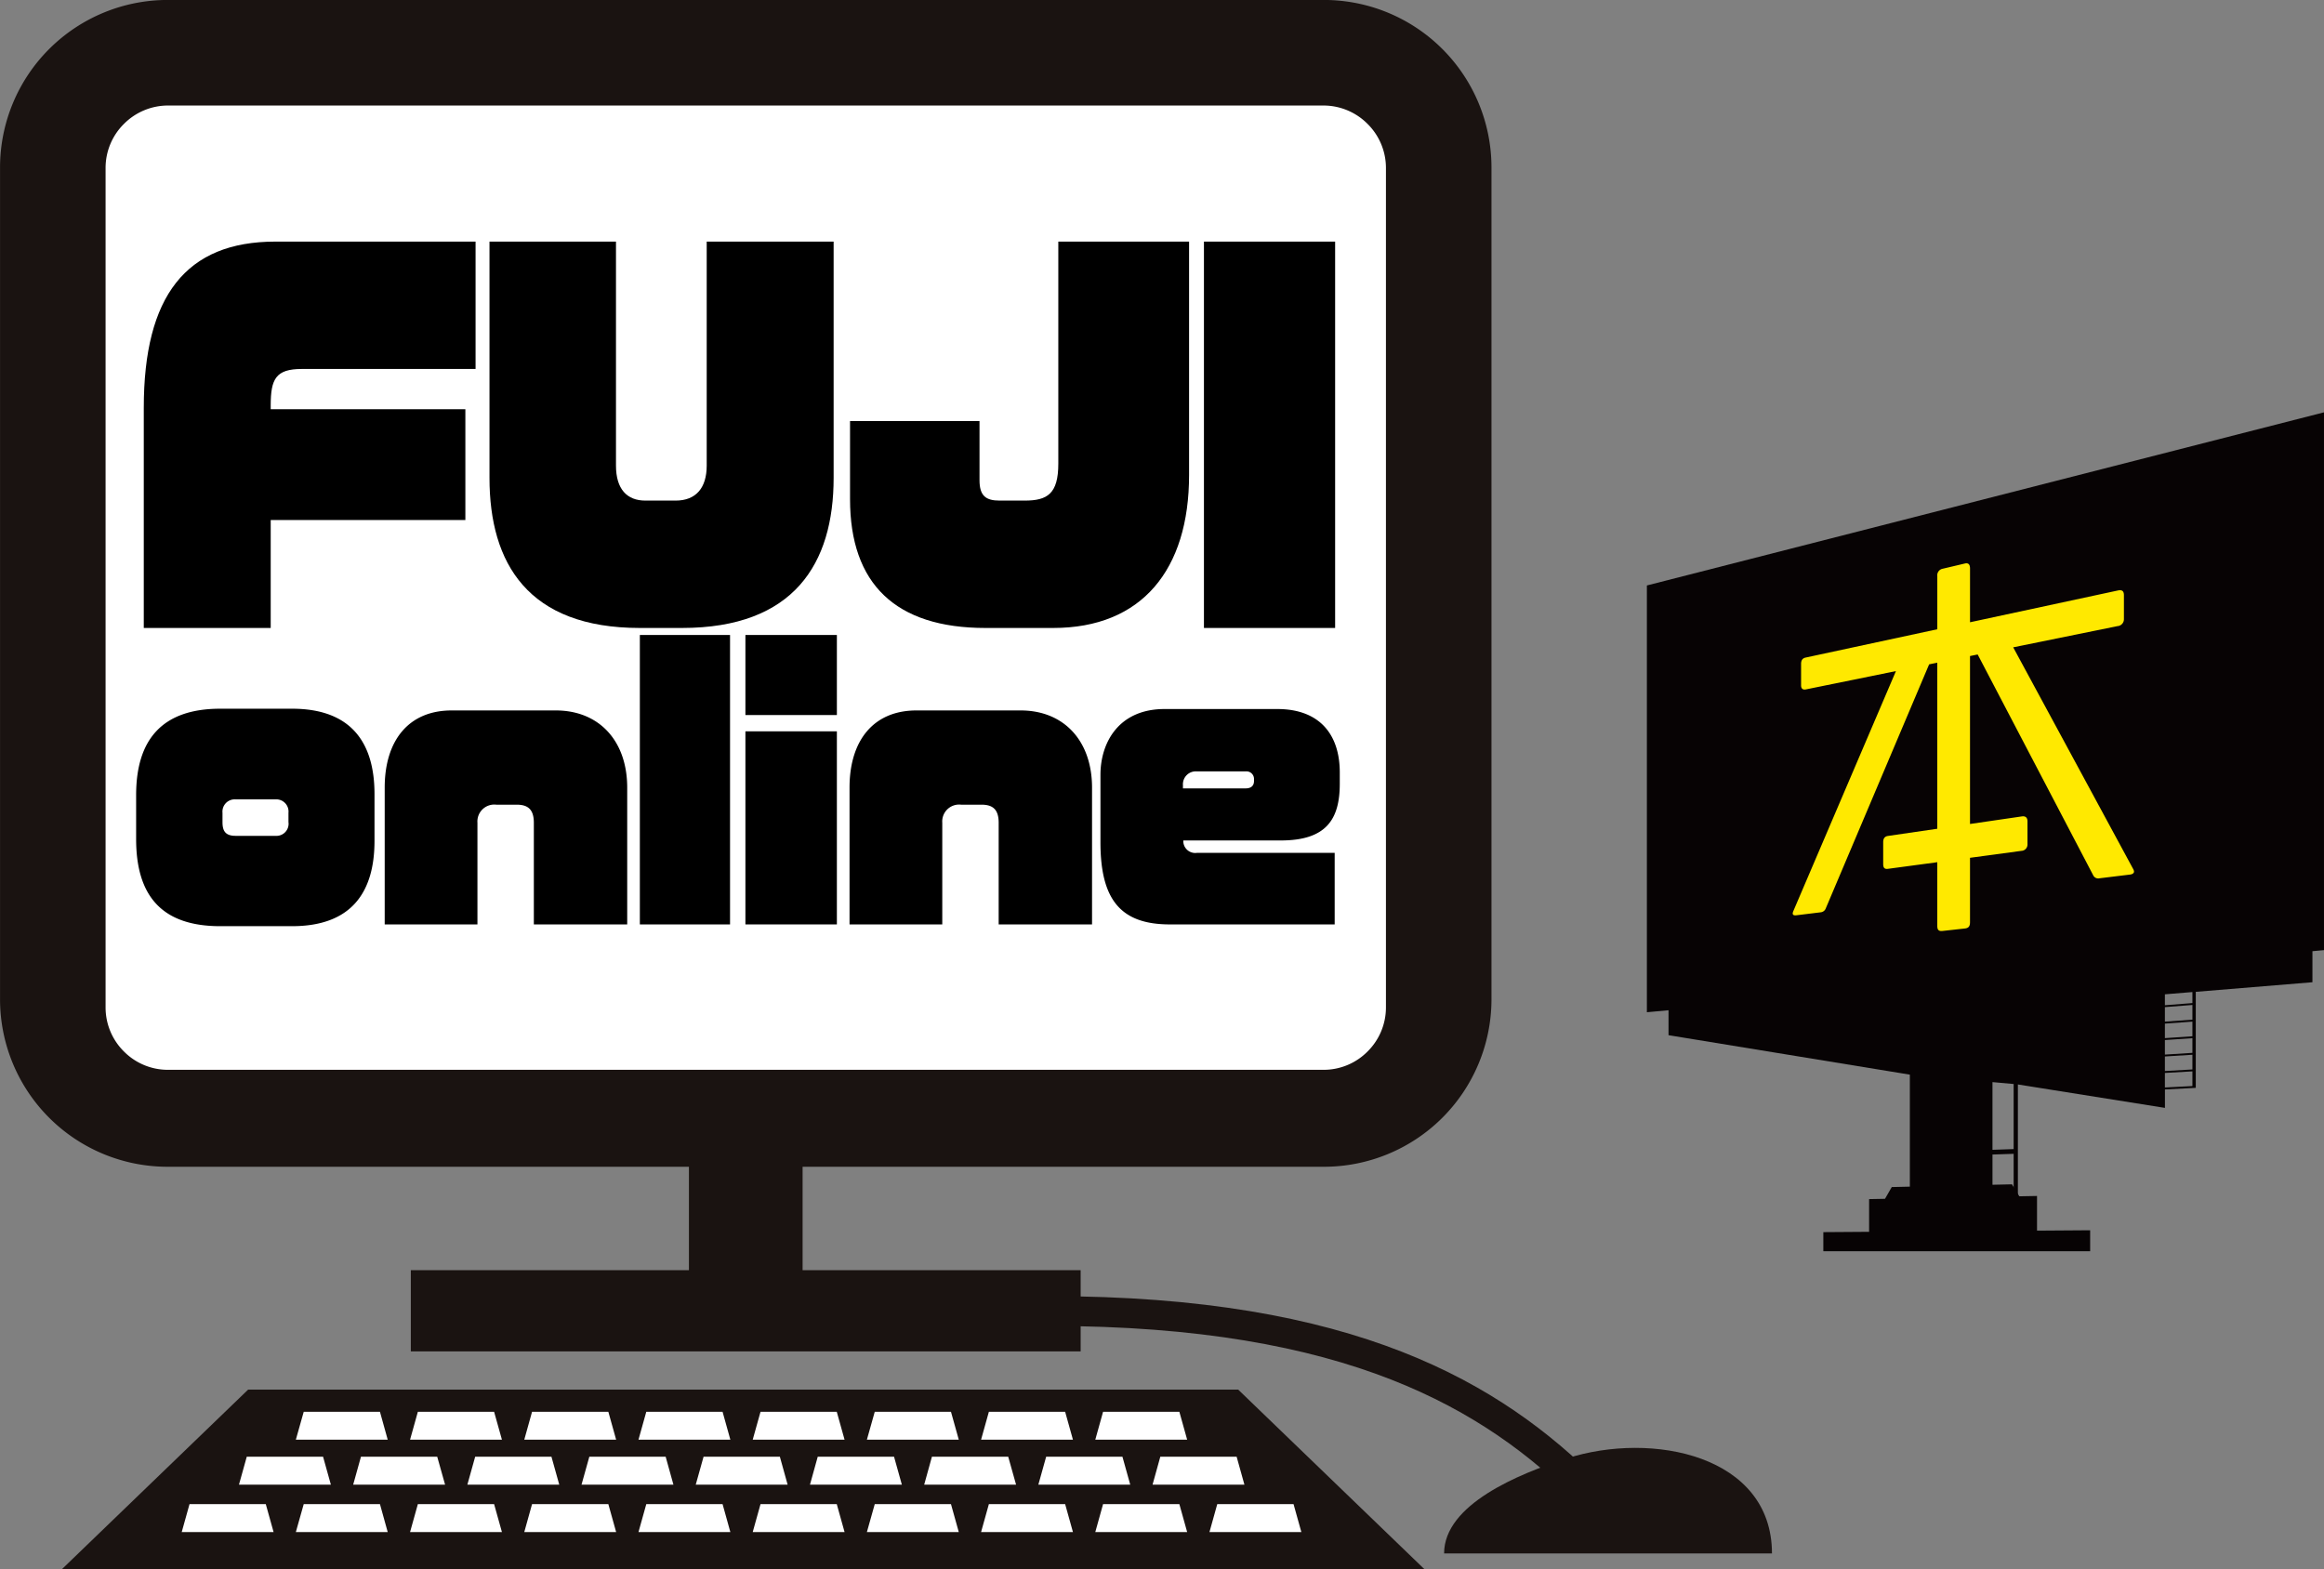 <svg xmlns="http://www.w3.org/2000/svg" width="234" height="158" viewBox="0 0 234 158"><rect x="0" y="0" width="234" height="158" fill="#808080" stroke="none"/><g transform="translate(-337 -426)"><g transform="translate(337 426)"><path d="M333.166,448.9a16.87,16.87,0,0,1-16.9-16.776h0l0-83.942a16.878,16.878,0,0,1,16.9-16.778H449.537a16.873,16.873,0,0,1,16.9,16.778h0v83.942h0a16.872,16.872,0,0,1-16.9,16.776H333.166Z" transform="translate(-316.262 -331.408)" fill="#1a1311"/><path d="M385.629,460.584V444.453h11.445v16.131Z" transform="translate(-316.262 -332.268)" fill="#1a1311"/><path d="M357.627,468.352v-8.178h67.445v8.178Z" transform="translate(-316.262 -332.268)" fill="#1a1311"/><path d="M328.738,343.889a6.228,6.228,0,0,0-1.845,4.42h0v84.556a6.237,6.237,0,0,0,1.845,4.424h0a6.225,6.225,0,0,0,4.428,1.848H449.537a6.221,6.221,0,0,0,4.426-1.848h0a6.248,6.248,0,0,0,1.847-4.424h0V348.309a6.238,6.238,0,0,0-1.847-4.42h0a6.247,6.247,0,0,0-4.426-1.854H333.166a6.251,6.251,0,0,0-4.428,1.854Z" transform="translate(-316.262 -331.408)" fill="#fff"/><path d="M461.844,488.7c0-4.935,7.5-8.008,12.341-9.566,8.637-2.78,20.672-.3,20.672,9.566Z" transform="translate(-316.44 -332.268)" fill="#1a1311"/><g transform="translate(6.248 139.928)"><path d="M459.67,490.268H322.51L341.246,472.2h99.688Z" transform="translate(-322.51 -472.195)" fill="#1a1311"/><path d="M355.3,477.242h-9.25l.793-2.807h7.676Z" transform="translate(-322.51 -472.195)" fill="#fff"/><path d="M366.8,477.242h-9.25l.785-2.807h7.678Z" transform="translate(-322.51 -472.195)" fill="#fff"/><path d="M378.3,477.242h-9.25l.783-2.807h7.682Z" transform="translate(-322.51 -472.195)" fill="#fff"/><path d="M389.8,477.242h-9.25l.785-2.807h7.682Z" transform="translate(-322.51 -472.195)" fill="#fff"/><path d="M401.3,477.242h-9.248l.785-2.807h7.678Z" transform="translate(-322.51 -472.195)" fill="#fff"/><path d="M412.8,477.242h-9.252l.791-2.807h7.676Z" transform="translate(-322.51 -472.195)" fill="#fff"/><path d="M424.295,477.242h-9.25l.785-2.807h7.68Z" transform="translate(-322.51 -472.195)" fill="#fff"/><path d="M435.795,477.242h-9.25l.783-2.807h7.682Z" transform="translate(-322.51 -472.195)" fill="#fff"/><path d="M343.809,486.545h-9.25l.785-2.812h7.68Z" transform="translate(-322.51 -472.195)" fill="#fff"/><path d="M355.3,486.545h-9.25l.793-2.812h7.676Z" transform="translate(-322.51 -472.195)" fill="#fff"/><path d="M366.8,486.545h-9.25l.785-2.812h7.678Z" transform="translate(-322.51 -472.195)" fill="#fff"/><path d="M378.3,486.545h-9.25l.783-2.812h7.682Z" transform="translate(-322.51 -472.195)" fill="#fff"/><path d="M389.8,486.545h-9.25l.785-2.812h7.682Z" transform="translate(-322.51 -472.195)" fill="#fff"/><path d="M401.3,486.545h-9.248l.785-2.812h7.678Z" transform="translate(-322.51 -472.195)" fill="#fff"/><path d="M412.8,486.545h-9.252l.791-2.812h7.676Z" transform="translate(-322.51 -472.195)" fill="#fff"/><path d="M424.295,486.545h-9.25l.785-2.812h7.68Z" transform="translate(-322.51 -472.195)" fill="#fff"/><path d="M435.795,486.545h-9.25l.783-2.812h7.682Z" transform="translate(-322.51 -472.195)" fill="#fff"/><path d="M447.293,486.545h-9.252l.785-2.812h7.682Z" transform="translate(-322.51 -472.195)" fill="#fff"/><path d="M349.576,481.768h-9.252l.785-2.812h7.682Z" transform="translate(-322.51 -472.195)" fill="#fff"/><path d="M361.076,481.768h-9.252l.783-2.812h7.678Z" transform="translate(-322.51 -472.195)" fill="#fff"/><path d="M372.572,481.768h-9.25l.785-2.812h7.68Z" transform="translate(-322.51 -472.195)" fill="#fff"/><path d="M384.068,481.768h-9.252l.785-2.812h7.685Z" transform="translate(-322.51 -472.195)" fill="#fff"/><path d="M395.566,481.768h-9.25l.787-2.812h7.682Z" transform="translate(-322.51 -472.195)" fill="#fff"/><path d="M407.068,481.768h-9.25l.781-2.812h7.682Z" transform="translate(-322.51 -472.195)" fill="#fff"/><path d="M418.568,481.768h-9.25l.779-2.812h7.68Z" transform="translate(-322.51 -472.195)" fill="#fff"/><path d="M430.063,481.768h-9.25l.785-2.812h7.68Z" transform="translate(-322.51 -472.195)" fill="#fff"/><path d="M441.56,481.768h-9.248l.781-2.812h7.684Z" transform="translate(-322.51 -472.195)" fill="#fff"/></g><path d="M422.09,464.289c30.392,0,44.64,8.551,54.33,18.24" transform="translate(-316.44 -332.268)" fill="none" stroke="#1a1311" stroke-width="3.001"/></g><g transform="translate(502.822 467.515)"><path d="M1049.084,1075.87v42.975l2.18-.2v2.511l24.318,3.976v12.3l8.282-.158v-4.1l2.149-.071v4.131l.427-.008v-11.108l14.806,2.359v-1.856l2.771-.144.334-.017v-9.669l11.746-.967v-1.943h0v-1.183l1.163-.107v-54.155Zm36.929,56.756-2.149.074v-6.82l2.149.193Zm18-6.348-2.771.145v-1.465l2.771-.158Zm0-1.672-2.771.16V1123.3l2.771-.173Zm0-1.671-2.771.175v-1.465l2.771-.187Zm0-1.67-2.771.189v-1.464l2.771-.2Zm0-1.673-2.771.2v-1.462l2.771-.217Zm0-1.669-2.771.218v-1.1l2.771-.228Z" transform="translate(-1049.084 -1058.429)" fill="#070304"/><path d="M1083.864,1132.7l2.149-.074v-6.552l-2.149-.194Z" transform="translate(-1049.084 -1058.429)" fill="none"/><path d="M1086.013,1133.1l-2.149.07v4.1l2.149-.041Z" transform="translate(-1049.084 -1058.429)" fill="none"/><path d="M1086.013,1140.813v-3.76l-2.149.042v3.733Z" transform="translate(-1049.084 -1058.429)" fill="none"/><path d="M1086.013,1122.054l-2.149.15v-3.733l-8.282.682v17.255l-1.841.042-.681,1.183-1.6.03v3.294l-4.609.032v1.922h26.865V1140.8l-5.35.037v-3.49l-1.781.033-.744-1.206-1.972.044v-13.548l2.149-.146.427-.029v-4.238l-.427.035Z" transform="translate(-1049.084 -1058.429)" fill="#070304"/><g transform="translate(14.681 15.207)"><path d="M1097.724,1104.983l-3.066.374a.56.56,0,0,1-.637-.307l-11.631-22.231-.771.157v16.912l5.217-.762c.38-.055.57.127.57.5v2.3a.637.637,0,0,1-.608.668l-5.179.7v6.485c0,.411-.146.591-.512.632l-2.245.248c-.359.039-.538-.063-.538-.509v-6.413l-4.963.667c-.345.046-.483-.094-.483-.493v-2.19c0-.359.138-.578.483-.629l4.963-.724v-16.723l-.821.167-10.4,24.556a.61.61,0,0,1-.528.415l-2.452.3c-.226.027-.356-.034-.356-.188a.7.7,0,0,1,.065-.24l10.329-24.163-9.062,1.844c-.326.066-.489-.095-.489-.4v-2.166c0-.387.163-.576.456-.639l13.26-2.851v-5.358a.668.668,0,0,1,.538-.736l2.245-.529c.366-.086.512.126.512.5v5.418l14.887-3.2c.405-.087.608.042.608.474v2.42a.692.692,0,0,1-.648.694l-10.5,2.136,12.084,22.331a.581.581,0,0,1,.081.25C1098.131,1104.847,1097.968,1104.953,1097.724,1104.983Z" transform="translate(-1063.765 -1073.636)" fill="#ffe900"/></g></g><g transform="translate(350.707 450.33)"><path d="M893.768,1287.555c-2.616,0-3.131,1-3.131,3.671v.382h19.6v11.157h-19.6v10.87h-12.78v-22.171c0-11.252,4.246-16.735,13.252-16.735h20.155v12.825Z" transform="translate(-877.087 -1274.73)"/><path d="M956.767,1313.636h-4.245c-11.236,0-15.139-6.484-15.139-15.114V1274.73h12.736v22.552c0,2.383,1.116,3.527,2.96,3.527h3.045c2.058,0,3.13-1.286,3.13-3.527V1274.73h12.78v23.792C972.034,1307.152,968.045,1313.636,956.767,1313.636Z" transform="translate(-901.804 -1274.73)"/><path d="M1019.92,1313.636H1013.1c-9.048,0-13.637-4.434-13.637-12.969V1292.8H1012.5v5.959c0,1.574.643,2.05,2.016,2.05h2.53c2.273,0,3.388-.667,3.388-3.718V1274.73H1033.6v23.506C1033.6,1307.771,1028.84,1313.636,1019.92,1313.636Z" transform="translate(-927.581 -1274.73)"/><path d="M1060.4,1313.636V1274.73h13.209v38.906Z" transform="translate(-952.884 -1274.73)"/><path d="M892.231,1377.061h-7.22c-5.9,0-8.471-3.068-8.471-8.775v-4.424c0-5.6,2.631-8.7,8.471-8.7h7.22c6,0,8.31,3.461,8.31,8.6v4.709C900.541,1373.636,898.231,1377.061,892.231,1377.061Zm-.353-11.415a1.229,1.229,0,0,0-1.283-1.355h-4.043a1.236,1.236,0,0,0-1.316,1.355v.927c0,.821.225,1.391,1.316,1.391h4.043a1.22,1.22,0,0,0,1.283-1.391Z" transform="translate(-876.54 -1308.125)"/><path d="M934.356,1377.01v-10.239c0-1.355-.61-1.819-1.733-1.819H930.57a1.7,1.7,0,0,0-1.893,1.819v10.239h-9.338v-13.77c0-4.745,2.406-7.777,6.738-7.777H936.57c4.331,0,7.187,3.033,7.187,7.777v13.77Z" transform="translate(-894.311 -1308.252)"/><path d="M963.273,1371.615v-29.146h9.081v29.146Z" transform="translate(-912.554 -1302.857)"/><path d="M981.448,1350.531v-8.062h9.21v8.062Zm0,21.083v-19.443h9.21v19.443Z" transform="translate(-920.101 -1302.857)"/><path d="M1014.393,1377.01v-10.239c0-1.355-.61-1.819-1.733-1.819h-2.054a1.7,1.7,0,0,0-1.892,1.819v10.239h-9.338v-13.77c0-4.745,2.407-7.777,6.738-7.777h10.492c4.332,0,7.188,3.033,7.188,7.777v13.77Z" transform="translate(-927.545 -1308.252)"/><path d="M1060.742,1368.454h-9.818a1.2,1.2,0,0,0,1.38,1.248h13.861v7.207h-16.589c-4.941,0-6.995-2.462-6.995-8.277v-6.777c0-3.282,1.861-6.635,6.449-6.635h11.359c4.2,0,6.289,2.5,6.289,6.386v1.141C1066.678,1366.313,1065.331,1368.454,1060.742,1368.454Zm-2.7-6.172a.765.765,0,0,0-.834-.785h-4.941a1.3,1.3,0,0,0-1.38,1.391v.322h6.321c.481,0,.834-.214.834-.749Z" transform="translate(-945.485 -1308.151)"/></g></g></svg>